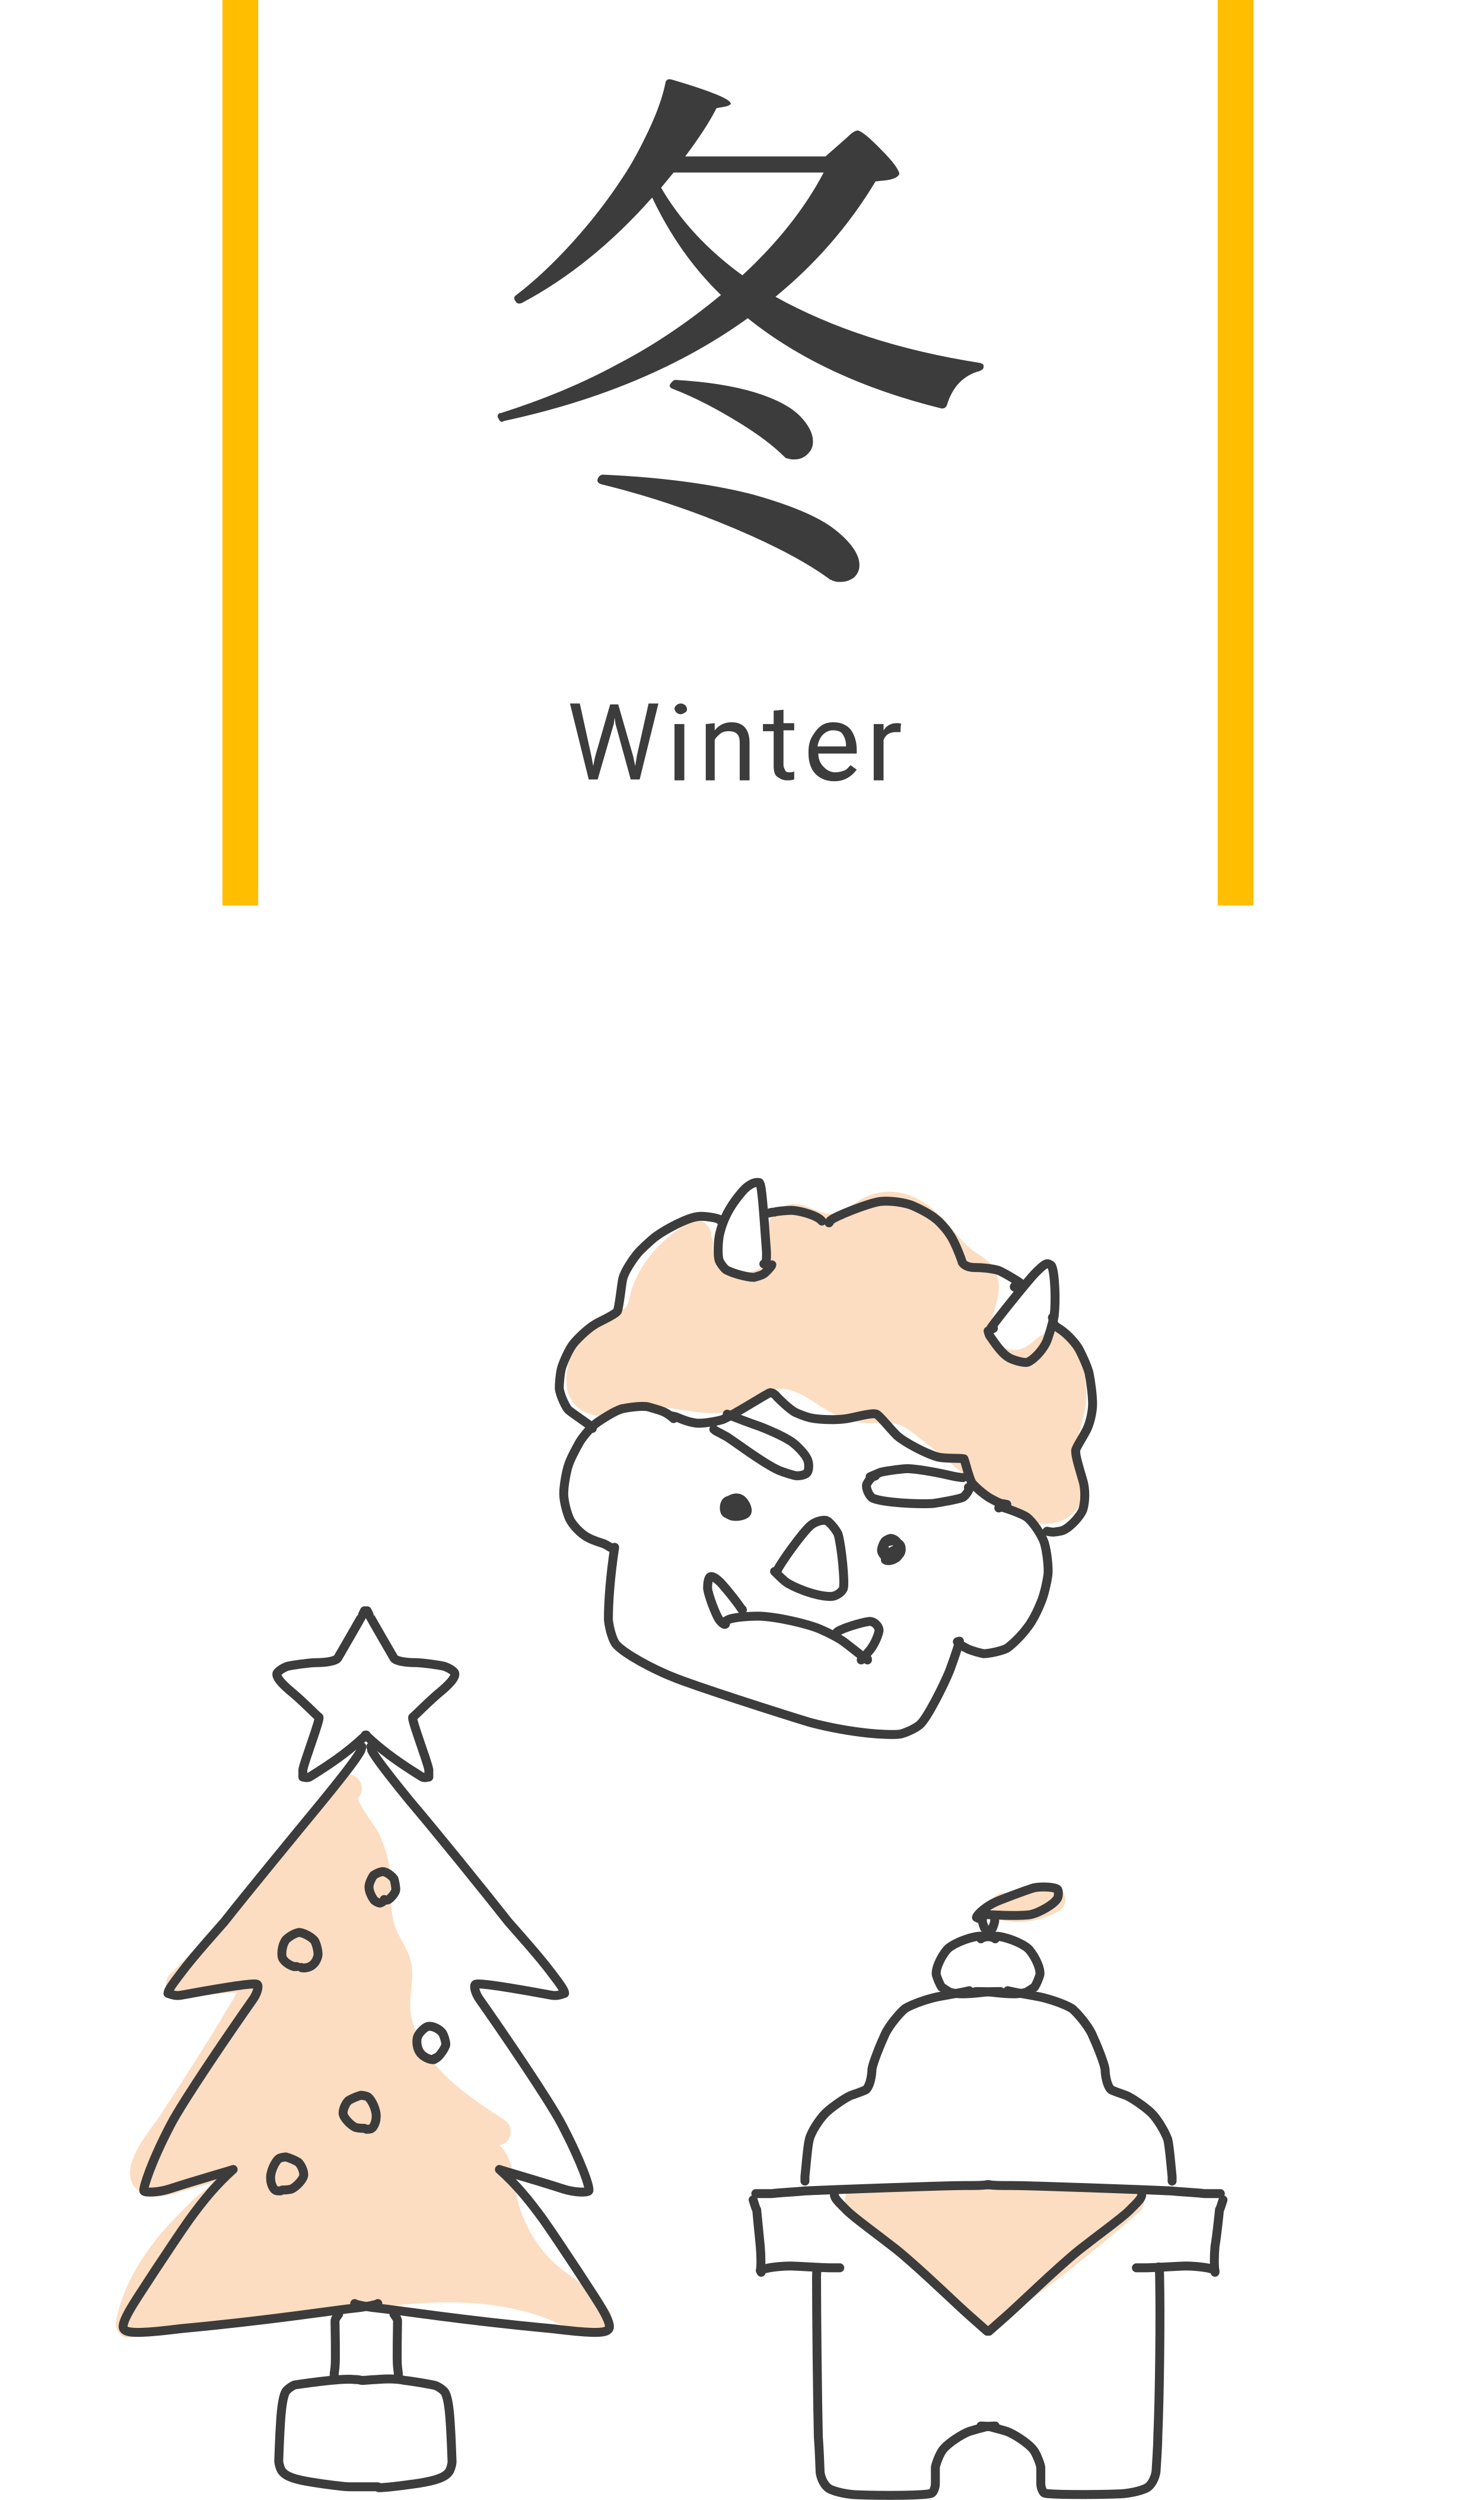<?xml version="1.0" encoding="utf-8"?>
<!-- Generator: Adobe Illustrator 26.3.1, SVG Export Plug-In . SVG Version: 6.00 Build 0)  -->
<svg version="1.1" id="レイヤー_1" xmlns="http://www.w3.org/2000/svg" xmlns:xlink="http://www.w3.org/1999/xlink" x="0px"
	 y="0px" viewBox="0 0 166 279.7" style="enable-background:new 0 0 166 279.7;" xml:space="preserve">
<style type="text/css">
	.st0{fill:#fcddc1;}
	.st1{fill:none;stroke:#3C3C3C;stroke-linecap:round;stroke-linejoin:round;}
	.st2{fill:#3C3C3C;}
	.st3{fill:none;stroke:#ffbe00;stroke-width:4;stroke-miterlimit:10;}
</style>
<g>
	<path class="st0" d="M112.1,214.8c2.2,0.5,4.5,0.1,6.4-1c0.7-0.4,1-1.4,0.5-2.1s-1.3-1-2.1-0.5c-0.2,0.1-0.4,0.2-0.6,0.3
		c-0.1,0.1-0.2,0.1-0.3,0.1c0.1,0,0.3-0.1,0.1-0.1c-0.1,0-0.1,0.1-0.2,0.1c-0.4,0.2-0.9,0.3-1.4,0.3l0.4-0.1c-0.6,0.1-1.3,0.1-1.9,0
		l0.4,0.1c-0.2,0-0.4-0.1-0.6-0.1c-0.8-0.2-1.7,0.2-1.8,1.1C110.9,213.7,111.3,214.6,112.1,214.8L112.1,214.8L112.1,214.8z"/>
</g>
<g>
	<path class="st0" d="M96,246.1c4.2,3,8.3,6.3,12.2,9.8c1,0.9,2,1.9,2.2,3.2c5.7-3.9,11.1-8.2,16.3-12.8l-30.3,0.3"/>
	<path class="st0" d="M95.2,247.4c2.6,1.9,5.2,3.9,7.7,6c1.2,1,2.4,2,3.6,3.1c1,0.9,2.1,1.7,2.3,3c0.2,0.9,1.5,1.4,2.2,0.9
		c5.8-4,11.3-8.4,16.6-13c1-0.9,0.2-2.6-1.1-2.6l-30.3,0.3c-1.9,0-1.9,3,0,3l30.3-0.3l-1.1-2.6c-5.1,4.5-10.4,8.7-16,12.6l2.2,0.9
		c-0.3-1.5-1.2-2.6-2.3-3.6c-1.3-1.2-2.7-2.4-4-3.5c-2.8-2.4-5.7-4.6-8.7-6.8C95.2,243.6,93.7,246.2,95.2,247.4L95.2,247.4
		L95.2,247.4z"/>
</g>
<g>
	<path class="st0" d="M38.8,200.8c-5.8,7.4-12.1,14.4-18.8,21.1l6.2-0.6c0.8-0.1,1.7,0,2,0.7c0.1,0.4-0.1,0.9-0.3,1.3
		c-3.5,5.9-7.2,11.8-11.1,17.4c-0.7,1-1.3,2.6-0.2,3.3c0.5,0.3,1.2,0.2,1.8,0l8.2-2.3c0.1,1.4-1.1,2.6-2.1,3.5
		c-4.5,4.1-9,8.7-10.1,14.6c6.9-0.6,13.9-1.4,20.8-2.4c9.3-1.4,19.3-3,27.9,1c1.2,0.6,2.6,1.2,3.8,0.7c-1.2-1.8-3.1-2.8-4.8-4.1
		c-3.3-2.6-5.5-6.6-6-10.8c-0.2-1.5-0.5-3.4-2-3.6c-0.6-0.1-1.2,0.2-1.7,0.2s-1.3-0.4-1.2-0.9c0.1-0.4,0.5-0.7,0.9-0.8
		c1.2-0.5,2.5-0.7,3.7-0.6c-2.7-1.8-5.5-3.6-7.6-6s-3.8-5.5-3.7-8.8c0.1-1.6,0.5-3.4-0.1-4.9c-0.3-0.8-0.9-1.5-1.3-2.2
		c-1.1-2.2-0.7-4.9-1-7.3c-0.2-1.9-1-3.8-2.2-5.4c-0.9-1.2-2-2.9-0.9-3.9"/>
	<path class="st0" d="M37.8,199.8c-5.9,7.4-12.1,14.4-18.8,21.1c-0.9,0.9-0.3,2.7,1.1,2.6c2.1-0.2,4.2-0.5,6.2-0.6
		c0.2,0,0.4,0,0.6,0c0.4,0.1,0.3-0.1-0.1-0.5c-0.1,0-0.6,1.1-0.6,1.1c-0.5,0.8-1,1.6-1.5,2.5c-2.2,3.6-4.5,7.2-6.8,10.7
		c-1.3,1.9-5.4,6.5-2.1,8.6c1.6,1,3.5,0.1,5.1-0.3l6.2-1.7l-1.9-1.4c0,1.6-2.4,3.1-3.5,4.1c-1.3,1.3-2.6,2.6-3.8,4
		c-2.3,2.8-4.2,6-4.9,9.6c-0.2,0.9,0.4,2,1.4,1.9c9.4-0.8,18.6-2.3,28-3.4c4.2-0.5,8.6-0.8,12.9-0.2c2.1,0.3,4.2,0.8,6.2,1.6
		s3.7,1.9,5.8,1.2c0.8-0.3,1.5-1.4,0.9-2.2c-1.5-2.2-3.9-3.4-5.9-5.1c-2-1.8-3.4-4.1-4.2-6.6c-0.6-2.1-0.4-4.8-1.9-6.5
		c-0.8-0.9-2-1.1-3.2-0.9c-0.2,0-0.5,0.1-0.7,0.1l0.1,1.1c0.1,0.1,0.8-0.3,1-0.3c0.8-0.2,1.5-0.3,2.3-0.3c1.5,0,2-2,0.8-2.8
		c-3-2-6.2-4-8.4-7c-1-1.4-1.8-3.1-2.1-4.8s0.3-3.6,0.1-5.4s-1.5-3.1-2-4.9s-0.3-3.5-0.4-5.2s-0.6-3.4-1.4-5
		c-0.2-0.4-2.5-3.5-2.2-3.8c1.3-1.4-0.8-3.6-2.1-2.1s-0.9,3.2,0,4.8c1,1.7,2.1,3.1,2.5,5.1s0.1,3.9,0.4,5.8c0.1,0.9,0.4,1.8,0.8,2.7
		c0.5,1,1.3,1.8,1.3,3c0.1,2.1-0.4,4.1,0.1,6.2c0.4,1.8,1.2,3.6,2.3,5.1c2.4,3.5,6,5.8,9.4,8.1l0.8-2.8c-1.6,0-3.4,0.2-4.8,1
		c-1.3,0.7-1.8,2.4-0.8,3.6c0.5,0.5,1.2,0.8,1.8,0.9c0.5,0,1.5-0.4,1.9-0.1c0.7,0.4,0.7,2.7,0.8,3.4c0.5,3,1.9,5.8,3.8,8.1
		c1,1.2,2.1,2.2,3.4,3.1s2.7,1.8,3.6,3.1l0.9-2.2c-1.1,0.4-2.1-0.3-3.1-0.7c-0.9-0.4-1.8-0.8-2.8-1.1c-1.9-0.6-3.9-1-5.8-1.2
		c-4.3-0.5-8.6-0.2-12.9,0.3c-9.2,1.1-18.3,2.5-27.5,3.3l1.4,1.9c0.8-3.8,2.9-7,5.5-9.8c1.3-1.4,2.7-2.7,4.1-4s2.7-2.7,2.7-4.7
		c0-1-1-1.7-1.9-1.4l-6,1.7c-0.8,0.2-1.9,0.3-2.6,0.7c-0.4,0-0.5,0-0.1,0.2c0-0.1,0-0.2,0.1-0.4c0.2-0.2,0.3-0.6,0.4-0.8
		c2.1-3.4,4.5-6.7,6.7-10.2c1.1-1.7,2.1-3.4,3.1-5.1c0.8-1.3,2.3-3.1,1.8-4.8c-0.4-1.5-2-1.9-3.4-1.8c-2.1,0.1-4.2,0.4-6.2,0.6
		l1.1,2.6c6.6-6.7,12.9-13.7,18.8-21.1C41.1,200.4,39,198.2,37.8,199.8L37.8,199.8L37.8,199.8z"/>
</g>
<g>
	<path class="st1" d="M40.8,180.2c-0.1,0.2-0.2,0.4-0.2,0.4c0,0.1-2.8,4.9-2.8,4.9c-0.2,0.3-1.2,0.5-2.4,0.5c-0.8,0-2.8,0.3-3.2,0.4
		c-0.6,0.2-1.1,0.6-1.2,0.8c-0.1,0.4,0.4,1,1.3,1.8c1.6,1.3,3.2,3,3.4,3.1c0.2,0.2-1.7,5.1-1.8,5.9c0,0.1,0,0.4,0,0.8
		c0.2,0,0.5,0.2,0.9-0.1c2.4-1.5,3.8-2.5,5.4-3.9c0.3-0.3,0.8-0.7,0.8-0.7"/>
	<path class="st1" d="M41.1,180.2c0.1,0.2,0.2,0.4,0.2,0.4c0,0.1,2.8,4.9,2.8,4.9c0.2,0.3,1.2,0.5,2.4,0.5c0.8,0,2.8,0.3,3.2,0.4
		c0.6,0.2,1.2,0.6,1.2,0.8c0.1,0.4-0.4,1-1.3,1.8c-1.6,1.3-3.2,3-3.4,3.1c-0.2,0.2,1.7,5.1,1.8,5.9c0,0.1,0,0.4,0,0.8
		c-0.2,0-0.5,0.2-0.9-0.1c-2.4-1.5-3.8-2.5-5.4-3.9c-0.3-0.3-0.8-0.7-0.8-0.7"/>
	<path class="st1" d="M40.5,195.4c0,0.2-0.1,0.3-0.1,0.4c-0.4,0.9-3,4.1-4.3,5.7c-2.8,3.4-8.4,10.2-11,13.5
		c-0.6,0.7-3.5,3.9-4.9,5.8c-1,1.3-1.4,1.9-1.4,2.2c0.6,0.2,0.9,0.3,1.5,0.2c7.6-1.4,8.3-1.3,8.5-1.2c0.2,0.2,0,1-0.5,1.7
		c-2.4,3.4-7.8,11.3-9.2,14c-2.2,4.2-3.1,7.1-3,7.4c0.1,0.2,1.5,0.2,2.8-0.2c3.4-1.1,7-2.1,7.2-2.2c-1.9,1.7-3.3,3.4-4.9,5.6
		c-1.7,2.4-6.3,9.4-6.6,10c-0.7,1.2-1,2-0.7,2.3c0.4,0.5,2.4,0.4,6.4-0.1c9.8-0.9,17.4-2.1,19.5-2.3c1-0.1,2.5-0.4,2.5-0.5"/>
	<path class="st1" d="M41.5,195.4c0.1,0.2,0.1,0.3,0.1,0.4c0.4,0.9,3,4.1,4.3,5.7c2.9,3.4,8.4,10.2,11,13.5c0.6,0.7,3.5,3.9,4.9,5.8
		c1,1.3,1.4,1.9,1.4,2.2c-0.6,0.2-0.9,0.3-1.5,0.2c-7.6-1.4-8.3-1.3-8.5-1.2c-0.2,0.2,0,1,0.5,1.7c2.4,3.4,7.8,11.3,9.2,14
		c2.2,4.2,3.2,7.1,3,7.4c-0.2,0.2-1.5,0.2-2.8-0.2c-3.4-1.1-7-2.1-7.2-2.2c1.9,1.7,3.3,3.4,4.9,5.6c1.7,2.4,6.3,9.4,6.6,10
		c0.7,1.2,1,2,0.7,2.3c-0.4,0.5-2.3,0.4-6.4-0.1c-9.8-0.9-17.4-2.1-19.5-2.3c-1-0.1-2.5-0.4-2.5-0.5"/>
	<path class="st1" d="M37.9,258.9c-0.2,0.3-0.4,0.5-0.4,0.8s0.1,4.4,0,5.1c0,0.1-0.1,0.7-0.1,1"/>
	<path class="st1" d="M44.1,258.9c0.2,0.3,0.4,0.5,0.4,0.8s-0.1,4.4,0,5.1c0,0.1,0.1,0.7,0.1,1"/>
	<path class="st1" d="M40.5,266.3c-0.4-0.1-0.6-0.1-0.8-0.1c-1.6-0.2-6.6,0.6-6.7,0.6c-0.3,0.1-0.7,0.4-0.9,0.6
		c-0.4,0.4-0.6,1.9-0.7,3.6c-0.1,1.3-0.2,4.3-0.2,4.3c0,0.3,0.2,1,0.4,1.2c0.5,0.6,1.5,0.9,3.4,1.2c1.2,0.2,3.5,0.5,4.1,0.5
		c0.1,0,2.8,0,3.2,0"/>
	<path class="st1" d="M40.6,266.3c0.3,0,1.1-0.1,1.5-0.1c1.2-0.1,2.3-0.1,3.2,0.1c0.3,0,3.4,0.5,3.5,0.6c0.3,0.1,0.7,0.4,0.9,0.6
		c0.4,0.4,0.6,1.9,0.7,3.6c0.1,1.3,0.2,4.3,0.2,4.3c0,0.3-0.2,1-0.4,1.2c-0.5,0.6-1.5,0.9-3.3,1.2c-3.5,0.5-4.3,0.5-4.5,0.5"/>
	<path class="st1" d="M31.4,245.1c-0.2,0-0.5,0-0.6-0.1c-0.2-0.1-0.5-0.7-0.5-1.2c-0.1-0.8,0.5-2,0.9-2.3c0.1-0.1,0.6-0.2,0.8-0.2
		c0.4,0.1,1.1,0.4,1.4,0.6c0.3,0.3,0.6,0.9,0.6,1.4s-0.9,1.4-1.4,1.6c-0.4,0.1-0.9,0.1-1,0.1"/>
	<path class="st1" d="M41,238.2c0.2,0,0.5,0,0.6-0.1c0.2-0.1,0.5-0.7,0.5-1.2c0.1-0.8-0.5-2-0.9-2.3c-0.1-0.1-0.6-0.2-0.8-0.2
		c-0.4,0.1-1.1,0.4-1.4,0.6c-0.3,0.3-0.6,0.9-0.6,1.4s0.9,1.4,1.4,1.6c0.4,0.1,0.9,0.1,1,0.1"/>
	<path class="st1" d="M48.8,230.2l-0.2,0.2c-0.4,0.1-1.3-0.3-1.6-0.8c-0.3-0.4-0.4-1.1-0.3-1.6c0.1-0.5,0.8-1.2,1.2-1.3
		s1.2,0.2,1.6,0.7c0.2,0.3,0.4,1,0.4,1.3c0,0.4-1,1.8-1.3,1.6"/>
	<path class="st1" d="M33.2,220c-0.1,0-0.2,0-0.3,0c-0.4-0.1-1.1-0.5-1.3-1c-0.1-0.3-0.1-1.3,0.4-2c0.3-0.3,0.9-0.7,1.4-0.8
		c0.3-0.1,1.4,0.4,1.8,0.9c0.2,0.3,0.4,1.1,0.4,1.5s-0.3,1-0.6,1.2c-0.4,0.4-1.2,0.4-1.3,0.3"/>
	<path class="st1" d="M42.9,212.7c-0.1,0.1-0.3,0.2-0.4,0.2c-0.1,0-0.5-0.2-0.6-0.3c-0.3-0.4-0.6-1-0.6-1.5c0-0.4,0.3-1,0.5-1.3
		c0.3-0.2,0.9-0.5,1.2-0.4c0.4,0.1,0.9,0.5,1.1,0.8c0.1,0.3,0.2,0.9,0.2,1.2s-0.5,0.9-0.8,1.1c-0.2,0.1-0.5,0.1-0.5,0"/>
</g>
<g>
	<path class="st0" d="M78.1,138c-3,1.5-5.3,4.4-6.3,7.6c-0.2,0.6-0.3,1.2-0.7,1.6c-0.5,0.5-1.2,0.7-1.8,0.9
		c-2.3,0.9-4.1,3.1-4.5,5.5c-0.1,0.7-0.1,1.5,0.3,2.1c0.6,1,1.9,1.3,3.1,1.1c1.2-0.1,2.2-0.6,3.4-0.9c3.9-0.7,8.4,1.9,11.7-0.2
		c0.8-0.5,1.4-1.2,2.2-1.6c1.8-0.9,3.9-0.1,5.6,1s3.3,2.3,5.3,2.5c1.5,0.1,3-0.4,4.4,0.1c0.8,0.2,1.4,0.8,2.1,1.3l9.6,7.7
		c1.1,0.9,2.2,1.8,3.6,2.1s3-0.2,3.6-1.4c0.7-1.6-0.6-3.4-0.7-5.2c-0.1-1.4,0.5-2.7,0.8-4c0.5-2.3,0.2-4.8-0.9-6.8
		c-0.2-0.3-0.4-0.6-0.7-0.8c-0.7-0.3-1.3,0.4-1.9,0.9c-1.2,1.1-3.1,1.3-4.6,0.5c-1.4-0.8-2.3-2.4-2.2-4.1c0.2-1.9,1.6-3.9,0.4-5.4
		c-0.4-0.5-0.9-0.7-1.4-1.1c-1.7-1.1-2.9-2.9-4.3-4.3s-3.4-2.7-5.4-2.4c-2.2,0.4-3.9,2.7-6.1,2.5c-1.8-0.2-3.7-1.8-5-0.6
		c-1.2,1.2,0.2,3.3-0.4,4.9c-0.2,0.6-0.8,1.1-1.3,1.4c-1.5,1-3.5,1.3-5.2,0.6s-2.9-2.5-2.6-4.3"/>
	<path class="st0" d="M77.3,136.7c-2.4,1.3-4.5,3.3-5.8,5.7c-0.3,0.6-0.6,1.2-0.8,1.9c-0.2,0.5-0.3,1.5-0.6,1.9
		c-0.3,0.4-1,0.4-1.4,0.6c-0.7,0.3-1.3,0.6-1.9,1.1c-2.1,1.6-3.6,4.2-3.4,6.9c0.2,3,3.1,4.1,5.7,3.5c1.4-0.3,2.6-0.9,4-0.9
		s2.9,0.3,4.4,0.5c2.8,0.4,5.3,0.3,7.6-1.5c1.3-1,2.3-1.3,3.9-0.7c1.4,0.5,2.5,1.5,3.8,2.2s2.6,1.2,4.1,1.3c1.7,0.1,3.1-0.4,4.6,0.6
		c2.9,2.1,5.6,4.5,8.4,6.8c2.2,1.8,4.7,4.3,7.9,3.8c2.9-0.5,4-3,3.3-5.7c-0.4-1.5-0.8-2.5-0.4-4.1s0.9-2.9,0.9-4.5
		c0-2.2-0.8-7.1-3.8-7.1c-1.5,0-2.2,1.5-3.5,1.9c-1.2,0.4-2.5-0.2-3.1-1.3c-0.6-1.2,0-2.4,0.3-3.7c0.4-1.4,0.5-2.8-0.3-4.1
		c-0.7-1.1-2-1.5-2.9-2.4c-1.2-1.1-2.1-2.5-3.3-3.6c-2.4-2.3-5.4-3.3-8.5-1.7c-1.1,0.6-2.2,1.7-3.4,1.7c-1.5,0-2.7-1.1-4.2-1.1
		c-1.4,0-2.6,1-2.9,2.3s0.4,2.6,0.1,3.8c-0.3,1.3-2.6,1.7-3.7,1.6c-1.7-0.2-2.8-1.5-2.6-3.2c0.2-1.9-2.8-1.9-3,0
		c-0.3,2.6,1.6,5.1,4.1,5.9c2.3,0.7,5.4,0,7.1-1.8c0.8-0.9,1.2-1.9,1.1-3.1c0-0.4-0.5-2.3-0.2-2.6c0.3-0.2,1.2,0.3,1.5,0.4
		c0.6,0.2,1.1,0.4,1.7,0.6c1.3,0.3,2.5,0,3.7-0.6c0.9-0.5,1.7-1.1,2.7-1.5c1.4-0.6,2.8-0.1,3.9,0.8c2.1,1.7,3.5,4.1,5.8,5.6
		c0.6,0.4,0.9,0.5,0.8,1.2c0,0.6-0.3,1.2-0.5,1.8c-0.4,1.3-0.6,2.6-0.2,3.9c0.7,2.4,2.9,4.2,5.5,4.1c1.2,0,2.4-0.4,3.3-1.2
		c0.2-0.1,0.4-0.3,0.6-0.5l0.3-0.3c-0.3-0.1-0.4,0-0.2,0.2c0,0.2,0.3,0.8,0.4,1c0.1,0.4,0.2,0.8,0.3,1.2c0.6,2.9-1.3,5.5-0.9,8.3
		c0.2,1.1,0.9,2.4,0.8,3.5c-0.1,1.4-1.8,1.2-2.7,0.8c-1.3-0.6-2.5-1.8-3.7-2.7l-3.8-3.1c-1.3-1-2.6-2.1-3.8-3.1
		c-1.2-0.9-2.3-1.9-3.8-2.1c-1.4-0.2-2.8,0.2-4.1,0s-2.7-1.1-3.9-1.9c-2.2-1.4-4.8-2.6-7.4-1.5c-1.2,0.5-2,1.6-3.2,2.1
		s-2.5,0.4-3.7,0.2c-1.5-0.2-2.9-0.5-4.4-0.6s-2.9,0.2-4.3,0.6c-1,0.3-3.1,1-3.2-0.7c-0.1-1.2,0.7-2.6,1.5-3.4c1-1,2.1-1.3,3.3-1.9
		c1.5-0.7,1.9-2,2.3-3.4c0.9-2.8,2.9-5,5.5-6.3C80.5,138.4,79,135.8,77.3,136.7L77.3,136.7L77.3,136.7z"/>
</g>
<path class="st2" d="M94,16.1c0.2-0.2,0.6-0.5,1-0.9s0.8-0.6,1-0.6c0.3,0,1.1,0.6,2.3,1.8s2,2.1,2.3,2.8c0.1,0.2,0.1,0.3-0.1,0.5
	s-0.5,0.3-0.9,0.4s-0.9,0.1-1.6,0.2c-3,5-6.8,9.3-11.2,12.9c6.3,3.5,13.9,6,22.9,7.4c0.3,0.1,0.4,0.2,0.4,0.3c0,0.2,0,0.3-0.1,0.4
	s-0.2,0.1-0.3,0.2c-0.9,0.2-1.7,0.7-2.3,1.3s-1.1,1.5-1.4,2.5c-0.1,0.3-0.3,0.4-0.6,0.4c-8.9-2.2-16.1-5.6-21.7-10.1
	c-7.5,5.4-16.6,9.2-27.3,11.5l-0.2,0.1c-0.1,0-0.3-0.1-0.4-0.4c0,0-0.1-0.1-0.1-0.2c0-0.2,0.1-0.4,0.4-0.4c4.7-1.5,9.1-3.3,13.3-5.6
	c4.2-2.2,7.9-4.8,11.3-7.6c-3.2-3.1-5.7-6.7-7.7-10.9c-4.6,5.2-9.5,9.1-14.6,11.8c-0.3,0.1-0.5,0.1-0.7-0.2s-0.2-0.5,0.1-0.7
	c2.1-1.6,4.2-3.6,6.2-5.8s3.9-4.6,5.6-7.2c1.1-1.6,2.1-3.5,3-5.4s1.6-3.8,1.9-5.4c0.1-0.3,0.3-0.4,0.7-0.3c4.4,1.3,6.6,2.2,6.6,2.7
	c0,0.1-0.2,0.2-0.5,0.3l-1.1,0.2c-0.8,1.6-2,3.4-3.5,5.4h15.7L94,16.1L94,16.1z M66.9,53.6L66.9,53.6c0.1-0.3,0.3-0.5,0.6-0.5
	c6.8,0.3,12.4,1.1,16.7,2.2c4.3,1.2,7.4,2.5,9.2,3.9s2.8,2.8,2.8,4c0,0.6-0.2,1-0.6,1.4c-0.4,0.3-0.9,0.5-1.5,0.5
	c-0.3,0-0.6,0-0.7-0.1c-0.1,0-0.2,0-0.3-0.1s-0.1,0-0.1,0c-2.4-1.8-5.9-3.7-10.6-5.7s-9.7-3.7-15-5C67,54.1,66.8,53.9,66.9,53.6
	L66.9,53.6z M75.4,19.3L74,21c2.1,3.6,5.1,6.9,9.1,9.8c3.9-3.6,7-7.5,9.1-11.5H75.4z M75,43L75,43c0.2-0.3,0.4-0.5,0.6-0.5
	c3.6,0.2,6.6,0.7,8.9,1.4s4,1.6,5,2.6s1.5,2,1.5,2.9c0,0.6-0.2,1-0.6,1.4s-0.9,0.6-1.5,0.6c-0.2,0-0.4,0-0.7-0.1
	c-0.2,0-0.3-0.1-0.4-0.2c-1.2-1.2-2.9-2.5-5.2-3.9s-4.7-2.7-7.3-3.7C75,43.4,74.9,43.2,75,43z"/>
<g>
	<path class="st2" d="M66.2,84.6l0.2,1.1l0.2-1l1.7-5.9h0.9l1.7,5.9l0.2,1l0.2-1.2l1.3-5.8h1.1l-2.1,8.5h-1L68.9,81l-0.1-0.7
		L68.7,81l-1.8,6.2h-1l-2.1-8.5h1.1L66.2,84.6L66.2,84.6z"/>
	<path class="st2" d="M75.5,79.3c0-0.2,0.1-0.3,0.2-0.4s0.3-0.2,0.5-0.2s0.4,0.1,0.5,0.2s0.2,0.3,0.2,0.4s0,0.3-0.2,0.4
		s-0.3,0.2-0.5,0.2s-0.4-0.1-0.5-0.2S75.5,79.4,75.5,79.3z M76.6,87.3h-1.1V81h1.1V87.3z"/>
	<path class="st2" d="M80,80.9v0.8c0.5-0.6,1.1-0.9,1.9-0.9c1.3,0,2,0.8,2,2.3v4.2h-1.1v-4.2c0-0.5-0.1-0.8-0.3-1s-0.5-0.3-1-0.3
		c-0.3,0-0.7,0.1-0.9,0.3s-0.5,0.4-0.6,0.7v4.5h-1V81L80,80.9L80,80.9z"/>
	<path class="st2" d="M87.7,79.4v1.5h1.2v0.8h-1.2v3.9c0,0.2,0.1,0.4,0.2,0.6s0.3,0.2,0.5,0.2c0.1,0,0.3,0,0.5-0.1v0.9
		c-0.3,0.1-0.6,0.1-0.8,0.1c-0.5,0-0.8-0.2-1.1-0.4s-0.4-0.7-0.4-1.2v-3.9h-1.2V81h1.2v-1.5L87.7,79.4L87.7,79.4z"/>
	<path class="st2" d="M93.4,87.4c-0.9,0-1.6-0.3-2.1-0.8s-0.8-1.3-0.8-2.3v-0.2c0-0.6,0.1-1.2,0.4-1.7s0.6-0.9,1-1.2
		s0.9-0.4,1.4-0.4c0.8,0,1.5,0.3,1.9,0.8s0.7,1.3,0.7,2.3v0.4h-4.3c0,0.6,0.2,1.1,0.6,1.5s0.8,0.6,1.3,0.6c0.4,0,0.7-0.1,1-0.2
		s0.5-0.4,0.7-0.6l0.7,0.5C95.2,87,94.4,87.4,93.4,87.4L93.4,87.4z M93.2,81.7c-0.4,0-0.8,0.2-1.1,0.5s-0.5,0.8-0.6,1.3h3.2v-0.1
		c0-0.6-0.2-1-0.4-1.3S93.7,81.7,93.2,81.7z"/>
	<path class="st2" d="M100.8,81.9c-0.2,0-0.3,0-0.5,0c-0.7,0-1.2,0.3-1.4,0.9v4.5h-1.1V81h1.1v0.7c0.4-0.6,0.9-0.8,1.5-0.8
		c0.2,0,0.4,0,0.5,0.1C100.8,80.9,100.8,81.9,100.8,81.9z"/>
</g>
<line class="st3" x1="26.9" y1="0" x2="26.9" y2="101.3"/>
<line class="st3" x1="138.3" y1="0" x2="138.3" y2="101.3"/>
<g>
	<path class="st1" d="M93.4,245.6c0.1,0.4,0.3,0.6,1.4,1.7c0.8,0.8,3.7,2.9,5.6,4.4c2.6,2.1,7,6.4,8.4,7.6c0.8,0.7,1.7,1.5,1.7,1.5
		l0,0"/>
	<path class="st1" d="M127.8,245.6c-0.1,0.4-0.3,0.6-1.4,1.7c-0.8,0.8-3.7,2.9-5.6,4.4c-2.6,2.1-7,6.4-8.4,7.6
		c-0.8,0.7-1.7,1.5-1.7,1.5l0,0"/>
	<path class="st1" d="M110.7,244.4c-0.9,0.1-1.3,0.1-2.9,0.1c-2.1,0-15.8,0.5-17.7,0.6c-0.9,0.1-3,0.2-3.7,0.3c-0.9,0-1.6,0-1.8,0"
		/>
	<path class="st1" d="M110.5,244.4c0.9,0.1,1.3,0.1,2.9,0.1c2.1,0,15.8,0.5,17.7,0.6c0.9,0.1,3,0.2,3.7,0.3c0.9,0,1.6,0,1.8,0"/>
	<path class="st1" d="M84.3,246.1c0.2,0.6,0.3,1,0.4,1.1c0,0.1,0.3,3,0.4,4.1c0.1,1.2,0.1,2.4,0,2.7"/>
	<path class="st1" d="M136.9,246.1c-0.2,0.6-0.3,1-0.4,1.1c0,0.1-0.3,3-0.5,4.1c-0.1,1.2-0.1,2.4,0,2.7"/>
	<path class="st1" d="M85.2,254.2c0-0.1,0.1-0.2,0.1-0.2c0.1-0.3,2.1-0.5,3.2-0.5c0.5,0,3.7,0.2,4.3,0.2c0.1,0,0.9,0,1.2,0"/>
	<path class="st1" d="M136,254.2c0-0.1-0.1-0.2-0.1-0.2c-0.1-0.3-2.1-0.5-3.2-0.5c-0.5,0-3.7,0.2-4.3,0.2c-0.1,0-0.9,0-1.2,0"/>
	<path class="st1" d="M91.5,253.7c0,0.1-0.1,0.3-0.1,1c0,4.5,0.1,13.5,0.2,17.9c0.1,1.2,0.2,3.9,0.2,4c0.1,0.7,0.5,1.5,1,1.8
		c0.7,0.4,2.3,0.7,3.3,0.7c2.5,0.1,7.8,0.1,8.2-0.2c0.2-0.1,0.4-0.7,0.4-1s0-1.6,0-1.9c0.1-0.5,0.5-1.5,0.8-1.9
		c0.6-0.8,2.2-1.8,3-2.1c0.3-0.1,1.4-0.4,1.8-0.5s1.1-0.1,1.1-0.1"/>
	<path class="st1" d="M129.7,253.6c0,0.1,0.1,0.3,0.1,1c0.1,4.5,0,13.5-0.2,17.9c0,1.2-0.2,3.9-0.2,4c-0.1,0.7-0.5,1.5-1,1.8
		c-0.7,0.4-2.3,0.7-3.3,0.7c-2.5,0.1-7.8,0.1-8.2-0.1c-0.2-0.1-0.4-0.7-0.4-1s0-1.6,0-1.9c-0.1-0.5-0.5-1.5-0.8-1.9
		c-0.6-0.8-2.2-1.8-3-2.1c-0.3-0.1-1.4-0.4-1.8-0.5s-1.1-0.1-1.1-0.1"/>
	<path class="st1" d="M90.1,244c0-0.2,0-0.4,0-0.5c0.1-0.9,0.3-3.5,0.5-4.2c0.2-0.8,1.1-2.2,1.8-2.9c0.6-0.6,2.3-1.8,2.9-2
		c0.3-0.1,1.4-0.5,1.6-0.6c0.5-0.4,0.7-1.7,0.7-2.3c0.1-0.7,0.9-2.7,1.5-4c0.5-1,1.6-2.3,2.2-2.8c0.8-0.5,2.8-1.2,4.1-1.4
		c2.3-0.4,3.1-0.6,3.1-0.6"/>
	<path class="st1" d="M131.2,244c0-0.2,0-0.4,0-0.5c-0.1-0.9-0.3-3.5-0.5-4.2c-0.3-0.8-1.1-2.2-1.8-2.9c-0.6-0.6-2.3-1.8-2.9-2
		c-0.3-0.1-1.4-0.5-1.6-0.6c-0.5-0.4-0.7-1.7-0.7-2.3c-0.1-0.7-0.9-2.7-1.5-4c-0.5-1-1.6-2.3-2.2-2.8c-0.8-0.5-2.8-1.2-4.1-1.4
		c-2.3-0.4-3.1-0.6-3.1-0.6"/>
	<path class="st1" d="M112,222.8c0,0-0.1,0-0.2,0c-0.5,0-1.2,0-1.9,0.1c-1.8,0.2-2.7,0.2-3.5,0c-0.3-0.1-0.8-0.5-1-0.6
		c-0.2-0.3-0.5-1-0.6-1.4c-0.1-0.9,0.8-2.4,1.3-2.9c0.8-0.7,2.7-1.4,3.7-1.4c0.8,0,1.4,0.1,1.6,0.3l0,0"/>
	<path class="st1" d="M109.2,222.8c0,0,0.1,0,0.2,0c0.5,0,1.2,0,1.9,0.1c1.8,0.2,2.7,0.2,3.5,0c0.3-0.1,0.8-0.5,1-0.6
		c0.2-0.3,0.5-1,0.6-1.4c0.1-0.9-0.8-2.4-1.3-2.9c-0.8-0.7-2.7-1.4-3.7-1.4c-0.8,0-1.4,0.1-1.6,0.3l0,0"/>
	<path class="st1" d="M111,215.8c0,0,0-0.1,0.1-0.1c0.1-0.3,0.2-0.5,0.2-0.6c0.1-0.2,0-0.8,0-0.8"/>
	<path class="st1" d="M110.3,215.8c0,0,0-0.1-0.1-0.1c-0.1-0.3-0.2-0.5-0.2-0.6c-0.1-0.2,0-0.8,0-0.8"/>
	<path class="st1" d="M109.8,214.6h-0.3l-0.2-0.1c0.1-0.4,1.2-1.3,2.1-1.7c0.4-0.2,3.3-1.3,4.3-1.6c0.9-0.2,2.5-0.1,2.7,0.2
		c0.1,0.2,0.1,0.6,0,0.9c-0.3,0.7-2.1,1.7-3.1,1.9c-1.6,0.2-4.3,0-4.5,0c-0.1,0-0.2,0-0.3,0"/>
</g>
<g>
	<path class="st1" d="M68.8,173.1c-0.5,3.3-0.7,6.1-0.7,8.1c0.1,1,0.5,2.4,0.9,2.8c0.9,1,4,2.7,6.3,3.6c2.1,0.9,12.4,4.2,15.4,5.1
		c2.3,0.6,4.6,1,6.6,1.2c0.9,0.1,2.8,0.2,3.4,0.1c0.3,0,1.8-0.6,2.3-1.1c0.8-0.7,2.7-4.5,3.3-6c0.7-1.9,1.1-3.2,1.1-3.3"/>
	<path class="st1" d="M111.8,168.7l0.2-0.1c0.4,0,2.5,0.8,2.9,1.1c0.7,0.5,1.7,2,2,2.9c0.3,1,0.5,2.9,0.4,3.6
		c-0.1,0.7-0.4,2.2-0.8,3.1c-0.4,1-1,2.2-1.6,2.9c-0.5,0.7-1.6,1.8-2.2,2.2c-0.6,0.3-2,0.6-2.6,0.6c-0.5-0.1-1.2-0.3-1.7-0.5
		c-0.6-0.3-0.8-0.4-1.2-0.8c0,0-0.1-0.1,0,0"/>
	<path class="st1" d="M68.3,173.1c-0.3-0.2-0.5-0.3-0.7-0.4c-0.3-0.1-1.3-0.4-1.8-0.7c-0.8-0.4-1.7-1.4-2-2c-0.3-0.6-0.7-2-0.7-2.9
		s0.3-2.5,0.5-3.1c0.2-0.7,0.9-2,1.3-2.7c0.5-0.8,1.4-1.8,2-2.2s1.8-1.2,2.7-1.5c0.5-0.1,2.3-0.4,3-0.2c0.3,0.1,1.1,0.3,1.6,0.5
		c0.7,0.3,1.2,0.8,1.2,0.8"/>
	<path class="st1" d="M81.2,181.4c0.1-0.1,0.3-0.2,0.3-0.2c0.6-0.3,2.5-0.4,3.3-0.4c2,0,5.8,0.9,7.1,1.5c0.9,0.4,1.9,0.9,2.6,1.4
		c0.9,0.7,1.8,1.4,2.3,1.8c0.1,0.1,0.2,0.1,0.3,0.2v-0.1"/>
	<path class="st1" d="M83.1,180.1c0,0,0-0.1-0.1-0.1c-0.5-0.8-2.3-3-2.5-3.1c-0.4-0.4-0.8-0.6-1-0.5s-0.3,0.7-0.3,1.3
		c0.1,0.8,0.9,2.9,1.3,3.5c0.3,0.4,0.6,0.6,0.7,0.5l0,0"/>
	<path class="st1" d="M93.5,183c0-0.3,0.2-0.5,0.7-0.7c0.6-0.3,2.9-1,3.3-0.9c0.5,0.1,0.9,0.6,0.9,1c-0.1,0.7-0.7,1.9-1.2,2.4
		c-0.3,0.4-0.8,0.9-0.8,0.9"/>
	<path class="st1" d="M75.1,158.4c0.2,0,0.6,0.1,0.8,0.2c0.7,0.3,1.3,0.5,2,0.6s2.4-0.2,3-0.4c1.2-0.5,5.1-3,5.3-3
		c0.2,0,0.5,0.1,0.8,0.5c0.3,0.3,1.3,1.3,2,1.7c0.7,0.3,1.4,0.6,2.2,0.7c0.7,0.1,2.4,0.2,3.6,0c0.7-0.1,2.8-0.7,3.3-0.5
		c0.3,0.1,1.6,1.7,2.3,2.4c0.9,0.8,3.4,2.1,4.6,2.4c0.8,0.2,2.6,0.1,2.9,0.2c0.1,0.2,0.6,2.2,0.9,2.7c0.5,0.6,1.6,1.5,2.2,1.8
		c0.4,0.2,0.7,0.4,1.1,0.5l0.6,0.1"/>
	<path class="st1" d="M85.5,141.4l0.2-0.1c0.1-0.4,0.1-0.6,0.1-1.2c-0.5-7.2-0.6-7.5-0.8-7.8c-0.4-0.1-0.9,0.1-1.4,0.5
		c-0.4,0.3-1.3,1.4-1.9,2.4s-1,2.1-1.2,3.1c-0.1,0.6-0.2,2.1,0,2.7c0.1,0.3,0.5,0.8,0.7,1c0.6,0.4,2.4,0.9,3.2,0.9
		c0.3-0.1,0.8-0.2,1.1-0.4c0.4-0.3,0.9-0.9,0.9-1"/>
	<path class="st1" d="M111.2,148.6l-0.2,0.1l-0.1-0.1c0.2-0.4,4.2-5.4,5-6.2c0.3-0.3,0.9-0.9,1.2-1c0.2-0.1,0.5,0.1,0.6,0.2
		c0.4,0.7,0.5,4.2,0.3,5.5c-0.2,1.1-0.7,2.7-0.9,3.1c-0.5,1-1.5,2-2.1,2.2c-0.5,0.1-1.8-0.3-2.2-0.6c-0.9-0.6-1.8-2.1-1.9-2.2
		c-0.1-0.1-0.2-0.3-0.3-0.7"/>
	<path class="st1" d="M92.8,136.8c0.1-0.1,0.1-0.2,0.1-0.2c0.2-0.4,4.5-2.1,5.7-2.2c1-0.1,2.7,0.1,3.6,0.5c0.7,0.3,1.9,0.9,2.6,1.5
		c0.4,0.3,1.2,1.2,1.5,1.7c0.6,0.8,1.4,3,1.4,3.1c0.2,0.4,0.8,0.6,1.4,0.6c0.9,0,1.8,0.1,2.6,0.3c0.6,0.2,2.9,1.6,2.8,1.7
		c-0.1,0.2-0.4,0.2-0.9,0.2c-0.1,0-0.1-0.1,0.1-0.2"/>
	<path class="st1" d="M92,136.6c-0.1-0.1-0.1-0.1-0.2-0.2c-0.8-0.6-2.6-1-3.2-1c-0.5,0-1.7,0.1-1.9,0.2c-0.1,0-0.3,0-0.6,0.1"/>
	<path class="st1" d="M80.7,136.6c-0.1-0.1-0.1-0.1-0.2-0.2c-0.4-0.2-1.9-0.4-2.4-0.3c-1.1,0.1-3.6,1.4-4.8,2.3
		c-0.6,0.5-1.6,1.4-2,1.9s-1.4,1.9-1.6,2.8c-0.1,0.4-0.4,3.2-0.6,3.6c-0.3,0.4-2.3,1.3-2.4,1.4c-0.9,0.5-2.1,1.7-2.5,2.2
		c-0.5,0.6-1.1,2-1.3,2.6s-0.3,1.9-0.3,2.4c0.1,0.9,0.8,2.2,1,2.4c0.3,0.3,2.4,1.7,2.6,1.9c0.1,0.1,0.1,0.1,0.1,0.2"/>
	<path class="st1" d="M117.8,147.4l0.2-0.2l-0.1,0.5c0,0.4,0.1,0.6,0.6,0.9c0.7,0.4,1.7,1.4,2.2,2.2c0.3,0.5,1,2,1.2,2.8
		c0.2,1,0.4,2.5,0.4,3.5c0,0.8-0.3,2.3-0.8,3.1c-0.3,0.6-1.1,1.8-1.1,2.1c0,0.7,0.4,1.9,0.8,3.3c0.3,0.9,0.3,2.4,0,3.3
		c-0.2,0.6-1.3,1.9-2.2,2.3c-0.2,0.1-1,0.2-1.1,0.2c-0.3,0-0.7-0.1-0.7-0.1"/>
	<path class="st1" d="M79.9,159.9c0.2,0.2,0.3,0.2,1.4,0.8c0.7,0.4,4.1,3,5.9,3.8c0.5,0.2,1.7,0.6,2,0.6c0.4,0,0.9-0.1,1.1-0.3
		c0.3-0.3,0.3-1.2,0-1.7c-0.3-0.6-1.4-1.7-2-2c-0.8-0.5-2.4-1.2-3.2-1.5c-0.9-0.3-3-1.1-3.5-1.3c-0.1,0-0.1-0.1-0.2-0.1"/>
	<path class="st1" d="M98,165.1c-0.2,0.1-0.3,0.1-0.3,0.1c-0.2,0.1-0.6,0.6-0.7,0.9c-0.1,0.5,0.4,1.4,0.7,1.5c1.1,0.5,5,0.7,6.7,0.6
		c0.8-0.1,3-0.5,3.4-0.7c0.3-0.2,0.7-0.8,0.7-1l-0.1-0.1"/>
	<path class="st1" d="M97.4,165.2L97.4,165.2c0.5-0.2,0.9-0.4,1.2-0.5c0.8-0.2,2.6-0.4,2.9-0.4c1.3,0,4.2,0.6,5,0.8
		c0.4,0.1,1.1,0.2,1.3,0.2"/>
	<path class="st1" d="M81.5,168.1c0.1,0.1,0.2,0.2,0.2,0.2c0.2,0.3-0.1,0.8-0.2,0.8c-0.2-0.1-0.3-0.4-0.3-0.8
		c0.1-0.3,0.8-0.7,1.1-0.6c0.3,0.2,0.5,0.9,0.3,1.2s-1.1,0.5-1.3,0.4c-0.3-0.2-0.3-1,0-1.3s1.3-0.3,1.7-0.1c0.2,0.1,0.4,0.5,0.4,0.7
		c0,0.4-0.7,0.8-1.1,0.7C81.8,169.3,81.3,168.4,81.5,168.1c0.1-0.4,0.9-0.7,1.4-0.4c0.4,0.2,0.9,1.1,0.7,1.5
		c-0.2,0.4-1.4,0.6-1.9,0.3c-0.2-0.1-0.4-0.2-0.4-0.3"/>
	<path class="st1" d="M100.1,173.4c-0.2,0.1-0.4,0.3-0.6,0.3c-0.3,0-0.6-0.5-0.6-0.8c0.1-0.3,0.7-0.6,1.2-0.5
		c0.2,0.1,0.6,0.3,0.7,0.5s0.1,0.6,0,0.8c-0.2,0.5-1.1,0.8-1.5,0.6c-0.2-0.1-0.5-0.4-0.6-0.7c-0.1-0.2,0.1-0.8,0.3-1.1
		c0.1-0.2,0.6-0.4,0.7-0.4c0.2,0,0.6,0.2,0.7,0.4c0.2,0.3,0.3,0.8,0.3,1.1c0,0.2-0.2,0.6-0.4,0.7c-0.6,0.4-1.1,0.3-1.2,0.2"/>
	<path class="st1" d="M87,176c0-0.1,0-0.2,0-0.3c0.2-0.6,2.9-4.4,3.8-5.1c0.5-0.4,1.3-0.6,1.7-0.5c0.3,0.1,1,0.9,1.3,1.5
		c0.4,1.3,0.8,5.5,0.6,6.1c-0.2,0.5-0.9,0.9-1.4,0.9c-1.8,0-4.3-1.1-5-1.6c-0.4-0.3-1.2-1.1-1.3-1.2"/>
</g>
</svg>
